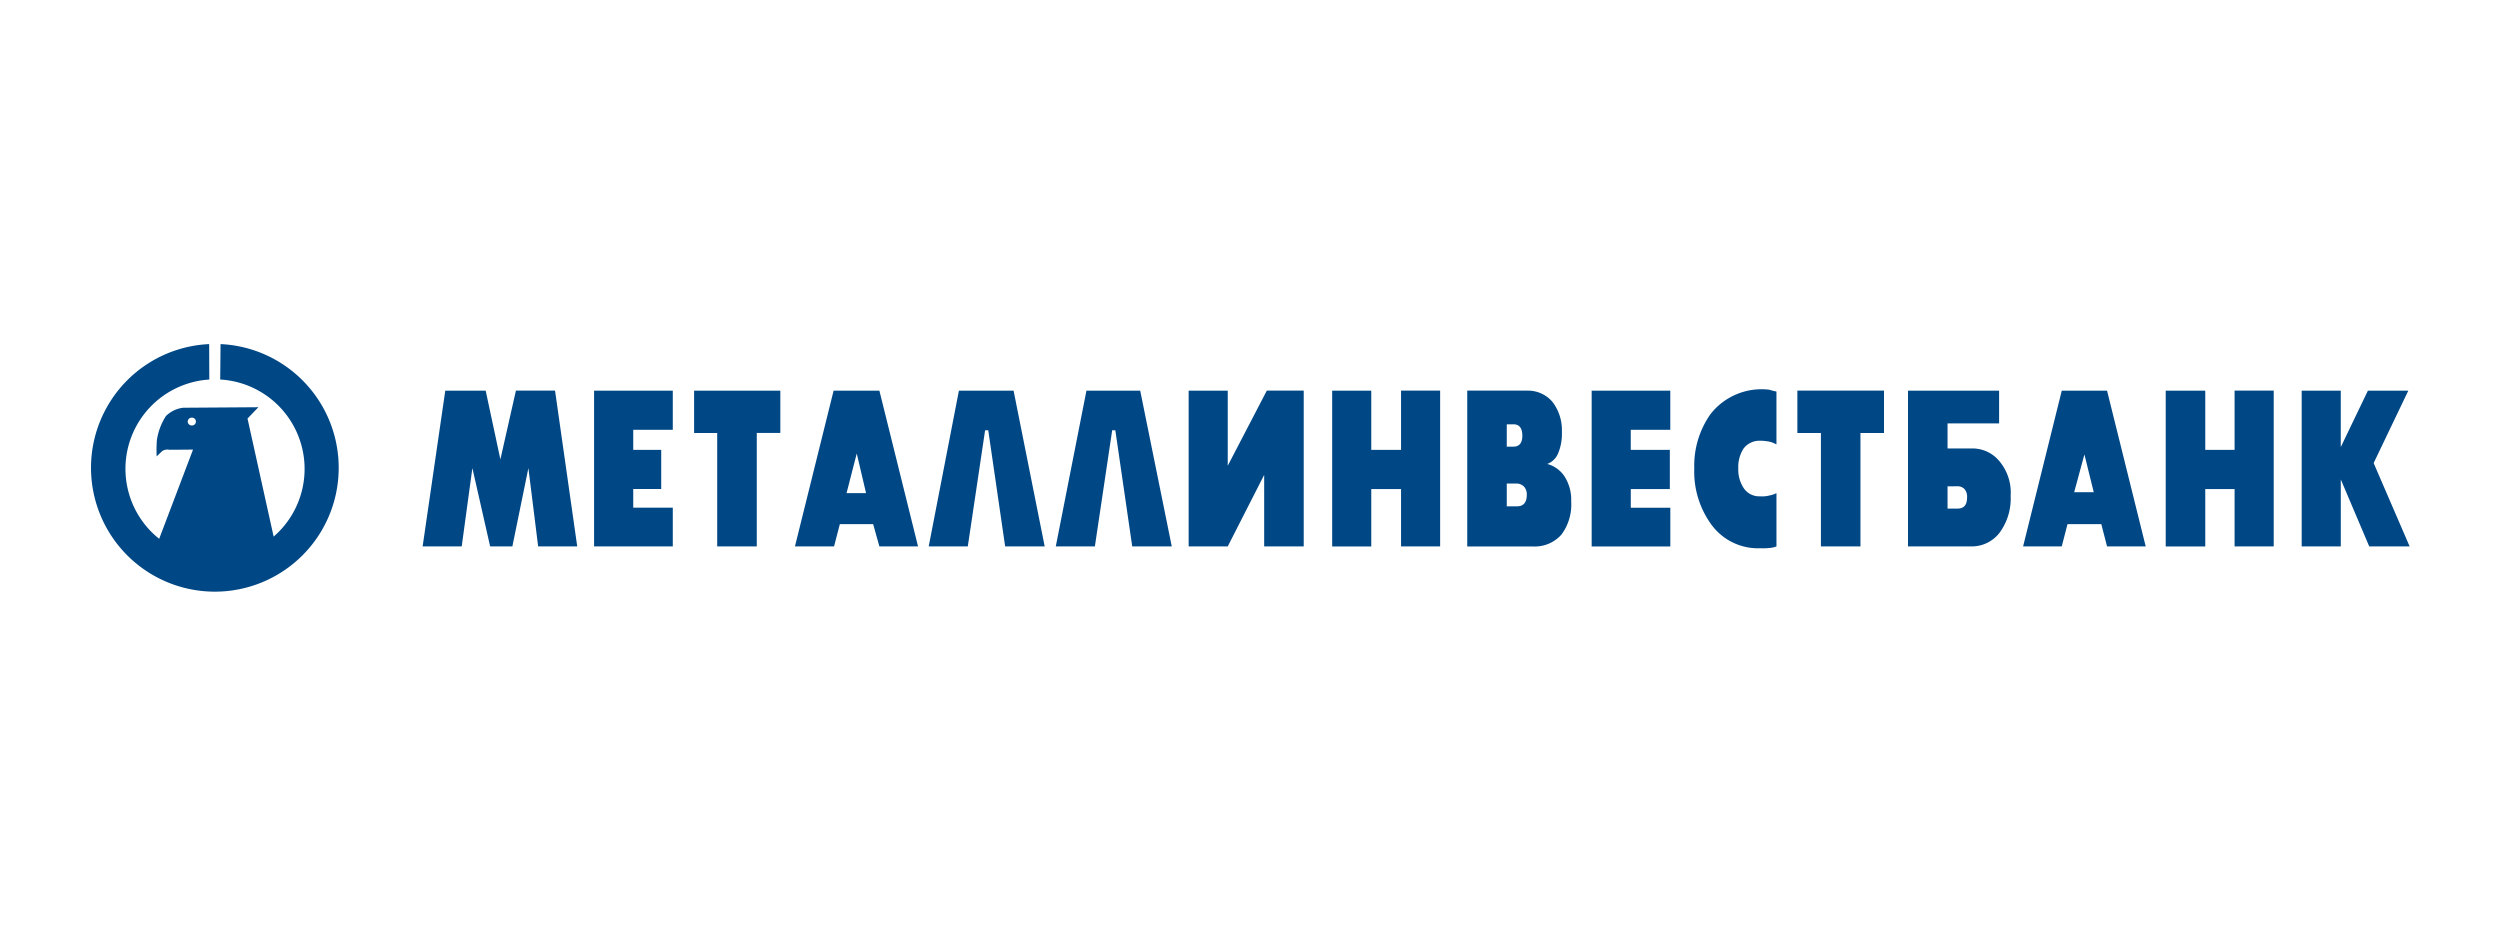<svg id="a265efd2-b08e-428b-8d22-227a1cfec9b4" data-name="Слой 4" xmlns="http://www.w3.org/2000/svg" viewBox="0 0 320 120"><path d="M68.882,69.94,67.634,59.913,65.583,69.94H62.738L60.464,59.913,59.099,69.94H54.097l2.898-19.937h5.172L64.049,58.802l1.989-8.804h5.007L73.885,69.94ZM86.116,50.002V55.011H81.055V57.58h3.58v5.013H81.055v2.391h5.061v4.955H76.043V50.002H86.116Zm2.729,0h11.036V55.417H96.867V69.935H91.801V55.421H88.845V50.002ZM101.753,69.94l4.949-19.937h5.859l4.949,19.937h-4.949l-.799-2.854h-4.262l-.741,2.854Zm9.101-6.824-1.19-5.067-1.307,5.076h2.502Zm18.884-13.113,3.982,19.937h-5.061L126.496,55.073h-.402l-2.216,14.866h-5.003l3.866-19.937Zm16.208,0,4.04,19.937h-5.061L142.762,55.073h-.402l-2.216,14.866h-5.003l3.924-19.937Zm20.93,0V69.94h-5.061V60.787L157.151,69.94H152.148V50.002H157.151v9.616l5.003-9.621h4.722Zm8.646,0V57.58h3.812V49.998h5.003V69.94h-5.003V62.598h-3.812v7.346h-5.003V50.007h5.003Zm19.962,0a4.087,4.087,0,0,1,3.242,1.454,5.911,5.911,0,0,1,1.195,3.792,6.508,6.508,0,0,1-.513,2.854,2.442,2.442,0,0,1-1.364,1.285,3.831,3.831,0,0,1,2.163,1.516,5.51,5.51,0,0,1,.905,3.265,6.417,6.417,0,0,1-1.249,4.259,4.552,4.552,0,0,1-3.696,1.517h-8.36V49.993h7.678Zm-2.617,4.309V57.17h.856c.736,0,1.137-.464,1.137-1.396,0-.994-.401-1.463-1.137-1.463Zm0,7.582v2.917h1.306c.803,0,1.253-.468,1.253-1.459a1.447,1.447,0,0,0-.338-1.048,1.328,1.328,0,0,0-.914-.41Zm20.93-11.895v5.018h-5.061v2.569h5.003v5.013h-4.998v2.39h5.061v4.955H203.733V50.007h10.068Zm11.491,6.418a2.542,2.542,0,0,0-2.105.986,4.368,4.368,0,0,0-.682,2.569,4.245,4.245,0,0,0,.735,2.565,2.364,2.364,0,0,0,2.051.99,3.605,3.605,0,0,0,1.248-.117,3.123,3.123,0,0,0,.852-.289v6.824a3.75,3.75,0,0,1-.683.174,9.047,9.047,0,0,1-1.418.058,7.385,7.385,0,0,1-6.314-3.149,11.493,11.493,0,0,1-2.105-7.056,11.44,11.44,0,0,1,2.105-7.002,8.3,8.3,0,0,1,7.504-3.087,6.357,6.357,0,0,0,.91.232v6.766a6.562,6.562,0,0,0-.683-.294,5.564,5.564,0,0,0-1.418-.17Zm4.775-6.418H241.152v5.424H238.138V69.94h-5.061V55.421h-3.015Zm19.223,7.404h3.072a4.457,4.457,0,0,1,3.523,1.579,6.256,6.256,0,0,1,1.484,4.487,7.394,7.394,0,0,1-1.426,4.728,4.484,4.484,0,0,1-3.581,1.744h-8.133V50.002h11.66v4.192h-6.599v3.207Zm0,4.844V65.1h1.253c.852,0,1.248-.464,1.248-1.454a1.451,1.451,0,0,0-.338-1.052,1.184,1.184,0,0,0-.418-.272,1.171,1.171,0,0,0-.492-.076Zm9.671,7.694,4.949-19.937h5.796l4.949,19.937h-4.949l-.735-2.854h-4.325l-.74,2.854h-4.945Zm9.043-6.936-1.195-4.84-1.311,4.84Zm14.273-13.006V57.58h3.755V49.998h5.007V69.94h-5.007V62.598h-3.755v7.346h-5.061V50.007h5.061Zm17.345,0v7.23l3.473-7.226h5.173l-4.437,9.268,4.606,10.669h-5.172l-3.639-8.573v8.573h-5.007V50.002h5.007Zm-271.387-5.954a15.852,15.852,0,1,1-1.458,0l.018,4.536A11.452,11.452,0,0,0,20.374,68.967l4.334-11.418-3.01.022a1.281,1.281,0,0,0-.932.16l-.713.687a17.463,17.463,0,0,1,.027-2.079,7.791,7.791,0,0,1,1.164-3.091,3.798,3.798,0,0,1,2.198-1.057l9.631-.067L31.682,53.575l3.344,15.111a11.459,11.459,0,0,0-6.84-20.107Zm-3.679,9.416a.5.5,0,1,1,.009.999.512.512,0,0,1-.535-.491A.518.518,0,0,1,24.552,53.459Z" style="fill:#004785;fill-rule:evenodd"/></svg>